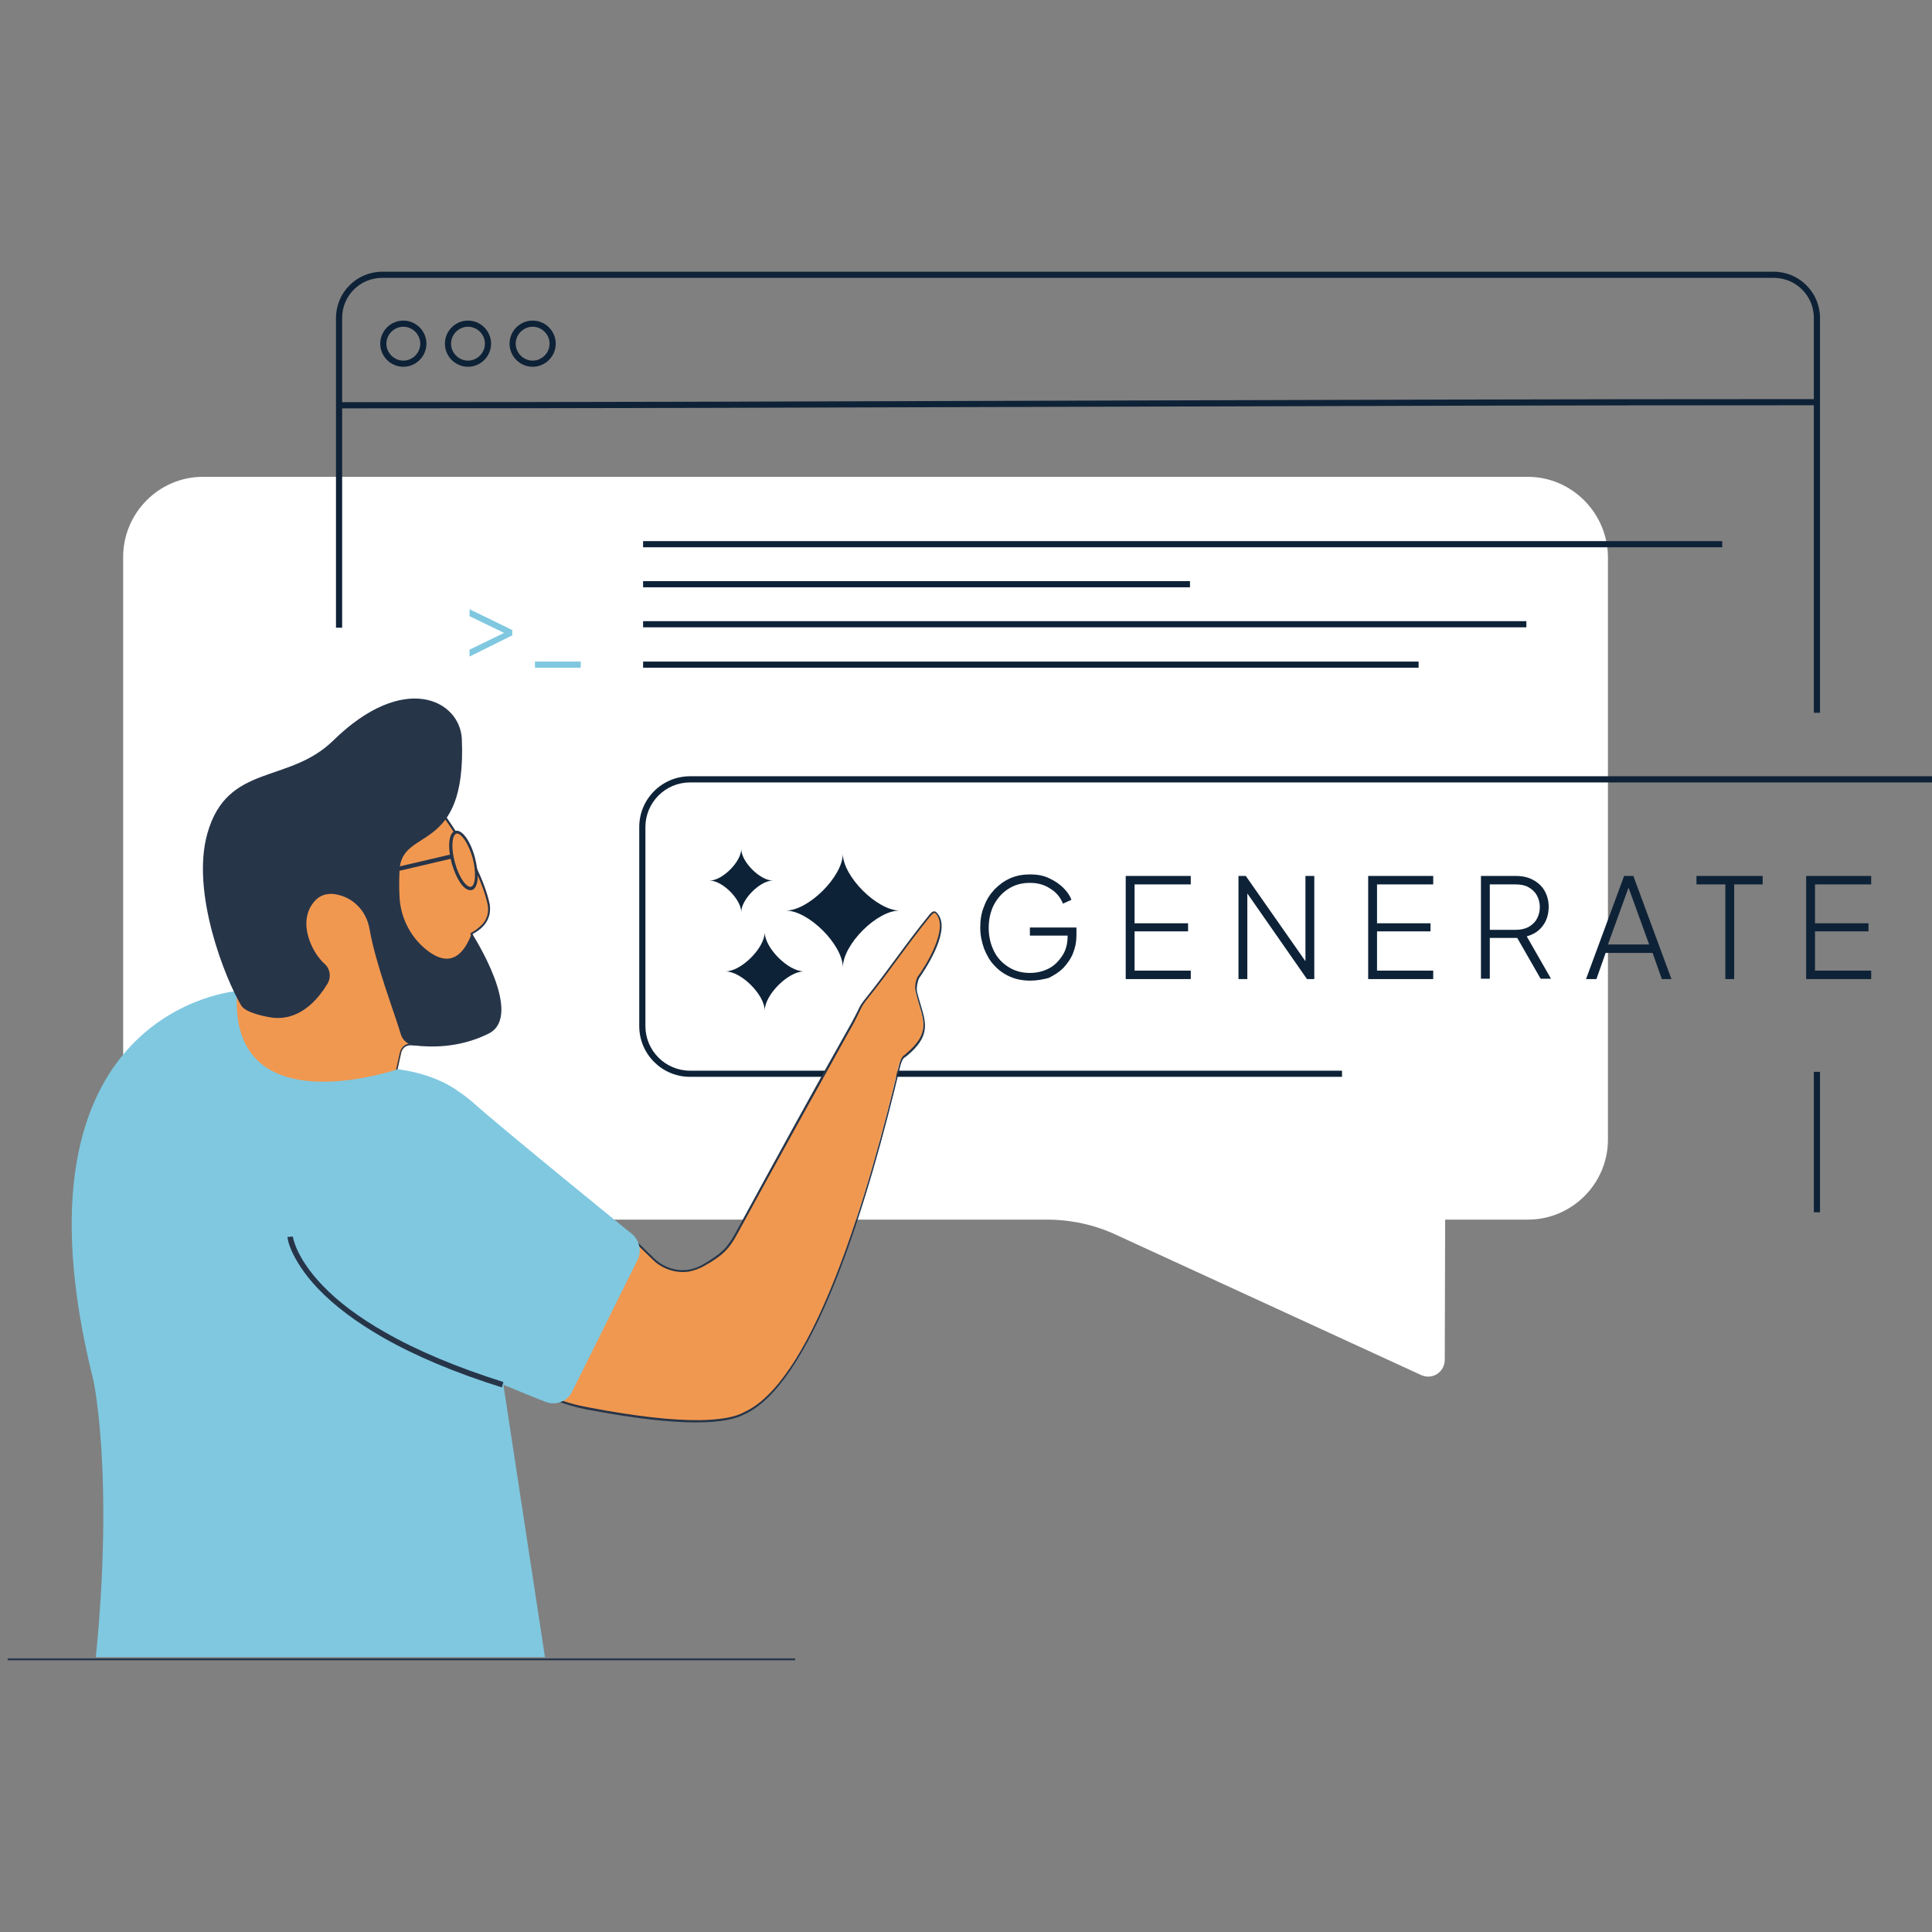 <svg xmlns="http://www.w3.org/2000/svg" xmlns:xlink="http://www.w3.org/1999/xlink" width="1920" zoomAndPan="magnify" viewBox="0 0 1440 1440" height="1920" preserveAspectRatio="xMidYMid meet"><rect x="0" y="0" width="1440" height="1440" fill="#808080" stroke="none"/><defs><clipPath id="b50bdb3b79"><path d="M 250 202.5 L 1357 202.5 L 1357 532 L 250 532 Z M 250 202.5 "></path></clipPath><clipPath id="25720dd16e"><path d="M 5 1236 L 593 1236 L 593 1237.5 L 5 1237.5 Z M 5 1236 "></path></clipPath></defs><g id="194d0af4b1"><path style=" stroke:none;fill-rule:nonzero;fill:#ffffff;fill-opacity:1;" d="M 1138.805 355.41 L 151.172 355.41 C 118.469 355.41 91.793 382.375 91.793 415.074 L 91.793 849.371 C 91.793 882.07 118.469 909.035 151.457 909.035 L 780.238 909.035 C 798.023 909.035 815.523 912.766 831.586 920.223 L 1059.348 1024.926 C 1067.664 1028.652 1076.844 1022.629 1076.844 1013.449 L 1077.133 909.035 L 1138.805 909.035 C 1171.508 909.035 1198.469 882.359 1198.469 849.371 L 1198.469 415.074 C 1198.184 382.375 1171.508 355.41 1138.805 355.41 Z M 1138.805 355.41 "></path><g clip-rule="nonzero" clip-path="url(#b50bdb3b79)"><path style=" stroke:none;fill-rule:nonzero;fill:#0e2237;fill-opacity:1;" d="M 1356.527 531.25 L 1351.938 531.25 L 1351.938 236.941 C 1351.938 220.305 1338.453 207.109 1322.102 207.109 L 284.844 207.109 C 268.207 207.109 255.012 220.59 255.012 236.941 L 255.012 467.855 L 250.422 467.855 L 250.422 236.941 C 250.422 218.008 265.914 202.52 284.844 202.52 L 1322.105 202.52 C 1341.035 202.52 1356.527 218.008 1356.527 236.941 Z M 1356.527 531.25 "></path></g><path style=" stroke:none;fill-rule:nonzero;fill:#0e2237;fill-opacity:1;" d="M 300.621 273.371 C 291.156 273.371 283.41 265.625 283.41 256.16 C 283.41 246.691 291.156 238.949 300.621 238.949 C 310.086 238.949 317.832 246.691 317.832 256.16 C 317.832 265.625 310.086 273.371 300.621 273.371 Z M 300.621 243.539 C 293.738 243.539 288 249.273 288 256.16 C 288 263.043 293.738 268.781 300.621 268.781 C 307.508 268.781 313.242 263.043 313.242 256.16 C 313.242 249.273 307.508 243.539 300.621 243.539 Z M 300.621 243.539 "></path><path style=" stroke:none;fill-rule:nonzero;fill:#0e2237;fill-opacity:1;" d="M 348.812 273.371 C 339.348 273.371 331.602 265.625 331.602 256.16 C 331.602 246.691 339.348 238.949 348.812 238.949 C 358.277 238.949 366.023 246.691 366.023 256.16 C 366.023 265.625 358.277 273.371 348.812 273.371 Z M 348.812 243.539 C 341.93 243.539 336.191 249.273 336.191 256.16 C 336.191 263.043 341.93 268.781 348.812 268.781 C 355.695 268.781 361.434 263.043 361.434 256.16 C 361.434 249.273 355.695 243.539 348.812 243.539 Z M 348.812 243.539 "></path><path style=" stroke:none;fill-rule:nonzero;fill:#0e2237;fill-opacity:1;" d="M 397.004 273.371 C 387.539 273.371 379.793 265.625 379.793 256.16 C 379.793 246.691 387.539 238.949 397.004 238.949 C 406.469 238.949 414.215 246.691 414.215 256.16 C 414.215 265.625 406.469 273.371 397.004 273.371 Z M 397.004 243.539 C 390.121 243.539 384.383 249.273 384.383 256.16 C 384.383 263.043 390.121 268.781 397.004 268.781 C 403.887 268.781 409.625 263.043 409.625 256.16 C 409.625 249.273 403.887 243.539 397.004 243.539 Z M 397.004 243.539 "></path><path style=" stroke:none;fill-rule:nonzero;fill:#0e2237;fill-opacity:1;" d="M 253.578 304.352 L 253.578 299.762 C 440.32 299.762 624.766 299.188 803.473 298.613 C 981.895 298.039 1166.629 297.465 1353.371 297.465 L 1353.371 302.055 C 1166.629 302.055 982.184 302.629 803.473 303.203 C 624.766 303.777 440.32 304.352 253.578 304.352 Z M 253.578 304.352 "></path><path style=" stroke:none;fill-rule:nonzero;fill:#0e2237;fill-opacity:1;" d="M 1351.938 798.883 L 1356.527 798.883 L 1356.527 903.586 L 1351.938 903.586 Z M 1351.938 798.883 "></path><path style=" stroke:none;fill-rule:nonzero;fill:#0e2237;fill-opacity:1;" d="M 1000.254 802.613 L 514.328 802.613 C 493.387 802.613 476.461 785.688 476.461 764.75 L 476.461 616.445 C 476.461 595.508 493.387 578.582 514.328 578.582 L 1440 578.582 L 1440 583.172 L 514.328 583.172 C 495.969 583.172 481.051 598.086 481.051 616.445 L 481.051 764.75 C 481.051 783.109 495.969 798.023 514.328 798.023 L 1000.254 798.023 Z M 1000.254 802.613 "></path><path style=" stroke:none;fill-rule:nonzero;fill:#0e2237;fill-opacity:1;" d="M 767.906 730.898 C 762.453 730.898 757.578 730.039 752.988 728.031 C 748.398 726.023 744.668 723.441 741.227 719.715 C 737.785 716.27 735.488 711.969 733.48 707.09 C 731.762 702.215 730.613 697.051 730.613 691.316 C 730.613 685.578 731.473 680.129 733.48 675.539 C 735.203 670.66 737.785 666.645 741.227 662.918 C 744.668 659.473 748.398 656.605 752.988 654.598 C 757.578 652.59 762.453 651.73 767.906 651.73 C 773.066 651.73 777.945 652.59 781.961 654.598 C 786.262 656.605 789.707 658.902 792.574 661.77 C 795.441 664.637 797.449 667.508 798.598 670.66 L 792.285 673.531 C 790.277 668.652 787.125 664.926 782.82 662.344 C 778.52 659.473 773.641 658.039 767.617 658.039 C 761.594 658.039 756.43 659.473 751.84 662.344 C 747.25 665.211 743.809 668.941 740.941 674.105 C 738.359 678.98 736.926 685.004 736.926 691.602 C 736.926 698.199 738.359 703.938 740.941 709.102 C 743.523 714.262 747.25 717.992 751.84 720.859 C 756.43 723.73 761.594 725.164 767.617 725.164 C 772.781 725.164 777.656 724.016 781.961 721.723 C 786.262 719.426 789.418 715.984 792 711.969 C 794.582 707.953 795.73 703.074 795.73 697.914 L 795.73 694.184 L 798.598 697.34 L 767.617 697.34 L 767.617 691.316 L 802.328 691.316 L 802.328 697.051 C 802.328 701.93 801.465 706.23 799.746 710.535 C 798.023 714.836 795.441 718.277 792.574 721.434 C 789.418 724.59 785.688 726.883 781.672 728.895 C 777.371 730.039 772.781 730.898 767.906 730.898 Z M 767.906 730.898 "></path><path style=" stroke:none;fill-rule:nonzero;fill:#0e2237;fill-opacity:1;" d="M 839.043 729.754 L 839.043 652.875 L 887.523 652.875 L 887.523 659.188 L 845.641 659.188 L 845.641 688.16 L 885.516 688.16 L 885.516 694.184 L 845.641 694.184 L 845.641 723.441 L 887.523 723.441 L 887.523 729.754 Z M 839.043 729.754 "></path><path style=" stroke:none;fill-rule:nonzero;fill:#0e2237;fill-opacity:1;" d="M 923.09 729.754 L 923.09 652.875 L 928.543 652.875 L 975.297 719.715 L 973.004 719.715 L 973.004 652.875 L 979.602 652.875 L 979.602 729.754 L 974.152 729.754 L 927.395 662.629 L 929.688 662.629 L 929.688 729.754 Z M 923.09 729.754 "></path><path style=" stroke:none;fill-rule:nonzero;fill:#0e2237;fill-opacity:1;" d="M 1019.762 729.754 L 1019.762 652.875 L 1068.238 652.875 L 1068.238 659.188 L 1026.359 659.188 L 1026.359 688.16 L 1066.23 688.16 L 1066.23 694.184 L 1026.359 694.184 L 1026.359 723.441 L 1068.238 723.441 L 1068.238 729.754 Z M 1019.762 729.754 "></path><path style=" stroke:none;fill-rule:nonzero;fill:#0e2237;fill-opacity:1;" d="M 1103.809 729.754 L 1103.809 652.875 L 1129.625 652.875 C 1134.5 652.875 1138.805 653.738 1142.535 655.746 C 1146.262 657.754 1149.133 660.336 1151.141 663.777 C 1153.148 667.219 1154.293 671.234 1154.293 675.824 C 1154.293 681.273 1152.859 686.152 1149.992 689.879 C 1147.125 693.895 1143.109 696.477 1137.945 697.914 L 1156.016 729.465 L 1148.27 729.465 L 1129.051 695.906 L 1134.5 699.059 L 1110.406 699.059 L 1110.406 729.465 L 1103.809 729.465 Z M 1110.406 693.035 L 1129.625 693.035 C 1133.066 693.035 1136.223 692.461 1139.09 691.027 C 1141.672 689.594 1143.969 687.586 1145.402 685.004 C 1146.836 682.422 1147.695 679.555 1147.695 676.113 C 1147.695 672.668 1146.836 669.801 1145.402 667.219 C 1143.969 664.637 1141.672 662.629 1139.09 661.195 C 1136.512 659.762 1133.355 659.188 1129.625 659.188 L 1110.406 659.188 Z M 1110.406 693.035 "></path><path style=" stroke:none;fill-rule:nonzero;fill:#0e2237;fill-opacity:1;" d="M 1182.121 729.754 L 1210.52 652.875 L 1217.402 652.875 L 1245.801 729.754 L 1238.629 729.754 L 1231.746 710.246 L 1196.75 710.246 L 1189.863 729.754 Z M 1198.469 703.938 L 1229.164 703.938 L 1212.527 658.039 L 1215.109 658.039 Z M 1198.469 703.938 "></path><path style=" stroke:none;fill-rule:nonzero;fill:#0e2237;fill-opacity:1;" d="M 1285.961 729.754 L 1285.961 659.188 L 1264.445 659.188 L 1264.445 652.875 L 1313.785 652.875 L 1313.785 659.188 L 1292.559 659.188 L 1292.559 729.754 Z M 1285.961 729.754 "></path><path style=" stroke:none;fill-rule:nonzero;fill:#0e2237;fill-opacity:1;" d="M 1346.199 729.754 L 1346.199 652.875 L 1394.676 652.875 L 1394.676 659.188 L 1352.797 659.188 L 1352.797 688.16 L 1392.668 688.16 L 1392.668 694.184 L 1352.797 694.184 L 1352.797 723.441 L 1394.676 723.441 L 1394.676 729.754 Z M 1346.199 729.754 "></path><path style=" stroke:none;fill-rule:nonzero;fill:#0e2237;fill-opacity:1;" d="M 552.477 679.84 C 552.477 670.375 538.422 656.32 528.957 656.32 C 538.422 656.32 552.477 642.262 552.477 632.797 C 552.477 642.262 566.535 656.32 576 656.32 C 566.535 656.32 552.477 670.375 552.477 679.84 Z M 552.477 679.84 "></path><path style=" stroke:none;fill-rule:nonzero;fill:#0e2237;fill-opacity:1;" d="M 569.977 753.273 C 569.977 741.516 552.477 724.016 540.719 724.016 C 552.477 724.016 569.977 706.52 569.977 694.758 C 569.977 706.52 587.473 724.016 599.234 724.016 C 587.473 724.016 569.977 741.516 569.977 753.273 Z M 569.977 753.273 "></path><path style=" stroke:none;fill-rule:nonzero;fill:#0e2237;fill-opacity:1;" d="M 628.207 721.148 C 628.207 704.223 602.676 678.691 585.754 678.691 C 602.676 678.691 628.207 653.164 628.207 636.238 C 628.207 653.164 653.738 678.691 670.66 678.691 C 653.738 678.406 628.207 703.938 628.207 721.148 Z M 628.207 721.148 "></path><path style=" stroke:none;fill-rule:nonzero;fill:#0e2237;fill-opacity:1;" d="M 479.332 403.316 L 1283.664 403.316 L 1283.664 407.906 L 479.332 407.906 Z M 479.332 403.316 "></path><path style=" stroke:none;fill-rule:nonzero;fill:#0e2237;fill-opacity:1;" d="M 479.332 433.148 L 886.949 433.148 L 886.949 437.738 L 479.332 437.738 Z M 479.332 433.148 "></path><path style=" stroke:none;fill-rule:nonzero;fill:#0e2237;fill-opacity:1;" d="M 479.332 462.98 L 1137.656 462.98 L 1137.656 467.57 L 479.332 467.57 Z M 479.332 462.98 "></path><path style=" stroke:none;fill-rule:nonzero;fill:#0e2237;fill-opacity:1;" d="M 479.332 493.098 L 1057.34 493.098 L 1057.34 497.688 L 479.332 497.688 Z M 479.332 493.098 "></path><path style=" stroke:none;fill-rule:nonzero;fill:#7fc8e0;fill-opacity:1;" d="M 349.961 489.371 L 349.961 484.207 L 377.785 470.727 L 377.785 472.734 L 349.961 459.25 L 349.961 454.086 L 381.801 469.578 L 381.801 473.594 Z M 349.961 489.371 "></path><path style=" stroke:none;fill-rule:nonzero;fill:#7fc8e0;fill-opacity:1;" d="M 398.727 493.098 L 432.859 493.098 L 432.859 497.688 L 398.727 497.688 Z M 398.727 493.098 "></path><path style=" stroke:none;fill-rule:nonzero;fill:#f19850;fill-opacity:1;" d="M 357.992 961.531 L 475.602 927.109 L 487.074 938.293 C 493.961 944.891 503.715 948.047 513.18 946.613 C 516.91 946.039 520.926 944.605 525.516 942.023 C 537.562 934.852 542.438 930.836 549.035 918.5 C 577.148 866.867 607.266 812.367 635.664 761.594 C 642.262 749.832 639.109 752.414 647.141 742.375 C 661.77 724.016 677.547 700.781 692.75 682.137 C 694.758 679.555 696.477 677.547 699.348 682.996 C 705.371 694.469 692.176 717.133 684.145 728.32 C 683.281 729.465 681.562 735.203 682.422 739.219 C 687.297 759.012 695.332 769.051 675.25 785.977 C 673.531 787.41 671.523 787.41 669.801 794.582 C 645.707 896.988 604.684 1030.66 553.914 1053.609 C 543.586 1059.633 515.188 1065.082 437.738 1050.453 C 353.402 1033.816 357.992 961.531 357.992 961.531 Z M 357.992 961.531 "></path><path style=" stroke:none;fill-rule:nonzero;fill:#273549;fill-opacity:1;" d="M 518.629 1060.207 C 500.559 1060.207 474.742 1057.625 438.312 1050.742 C 418.805 1047.012 402.453 1040.129 389.547 1029.801 C 379.219 1021.77 371.188 1011.73 365.738 999.969 C 356.27 979.887 357.418 961.531 357.418 961.531 L 357.418 960.957 L 357.992 960.957 L 475.887 926.535 L 487.648 938.008 C 494.535 944.605 504 947.762 513.18 946.328 C 517.195 945.754 520.926 944.32 525.227 941.738 C 537.562 934.277 541.863 930.551 548.461 918.5 C 578.008 864.285 607.84 809.785 635.09 761.594 C 637.387 757.289 638.535 754.996 639.395 753.273 C 640.828 750.121 641.402 748.684 646.566 742.375 C 653.449 733.77 660.91 723.73 668.078 713.977 C 676.113 703.074 684.43 691.887 692.461 682.137 C 693.609 680.703 694.758 679.266 696.477 679.266 C 697.625 679.266 698.773 680.703 700.207 682.996 C 707.379 696.477 688.734 723.73 685.004 729.18 C 684.43 730.039 682.711 735.777 683.57 739.508 C 684.43 742.949 685.289 745.816 686.152 748.684 C 690.453 763.027 693.324 772.492 676.113 786.836 C 675.824 787.125 675.25 787.41 674.965 787.695 C 673.531 788.559 672.383 789.418 670.949 794.867 C 660.621 838.469 643.984 901.578 623.043 954.07 C 600.668 1010.008 577.723 1043.855 554.773 1054.184 C 549.035 1057.34 538.137 1060.207 518.629 1060.207 Z M 358.852 962.102 C 358.852 964.973 358.566 981.609 367.172 999.395 C 372.621 1010.867 380.367 1020.91 390.691 1028.652 C 403.316 1038.691 419.379 1045.578 438.883 1049.02 C 473.309 1055.617 501.133 1058.773 522.07 1058.484 C 537.273 1058.199 548.176 1056.191 554.773 1052.461 C 577.434 1042.137 600.094 1008.859 622.184 953.211 C 643.125 900.719 659.762 837.609 670.086 794.008 C 671.523 787.984 673.242 786.836 674.676 785.977 C 674.965 785.688 675.25 785.402 675.539 785.117 C 691.887 771.348 689.309 762.453 685.004 748.398 C 684.145 745.531 683.281 742.375 682.422 738.934 C 681.273 734.629 683.281 728.605 684.145 727.746 C 686.727 724.301 692.75 715.125 696.766 705.371 C 700.781 695.617 701.641 688.16 699.059 683.281 C 697.914 680.988 697.051 680.414 696.477 680.414 C 695.617 680.414 694.758 681.562 693.609 682.711 C 685.578 692.461 677.258 703.648 669.227 714.551 C 662.055 724.301 654.883 734.055 647.715 742.949 C 642.836 748.973 642.262 750.406 640.828 753.562 C 639.969 755.281 638.82 757.863 636.527 762.168 C 609.562 810.645 579.441 864.859 549.898 919.074 C 543.301 931.41 538.422 935.715 526.086 942.883 C 521.785 945.465 517.77 946.898 513.465 947.762 C 504 949.195 493.961 946.039 486.789 939.156 L 475.602 928.254 Z M 358.852 962.102 "></path><path style=" stroke:none;fill-rule:nonzero;fill:#f19850;fill-opacity:1;" d="M 359.426 761.309 C 351.68 771.922 337.34 780.527 307.508 778.23 C 303.488 777.945 300.047 780.527 299.188 784.543 L 283.695 853.387 L 152.891 778.805 L 288.285 554.773 C 288.285 554.773 353.688 623.617 364.875 673.531 C 366.023 678.98 364.59 685.004 360.574 689.02 C 358.566 691.316 355.695 693.609 351.969 695.617 L 357.992 714.551 C 361.434 726.023 366.598 751.555 359.426 761.309 Z M 359.426 761.309 "></path><path style=" stroke:none;fill-rule:nonzero;fill:#273549;fill-opacity:1;" d="M 283.984 854.246 L 151.746 779.09 L 152.031 778.52 L 287.715 553.625 L 288.285 554.199 C 288.574 554.484 304.926 571.695 322.422 594.934 C 351.969 633.945 361.723 659.188 364.875 673.531 C 366.023 679.266 364.59 685.289 360.574 689.879 C 358.277 692.461 355.41 694.469 352.254 696.191 L 357.992 714.551 C 361.148 724.016 367.172 751.266 359.426 761.879 C 349.672 775.363 332.461 781.098 306.645 779.09 C 302.918 778.805 299.762 781.098 298.902 784.828 Z M 153.465 778.52 L 282.836 852.238 L 298.039 784.543 C 298.902 780.238 302.918 777.371 307.219 777.656 C 332.461 779.379 349.387 773.93 358.566 761.02 C 365.164 751.84 360.859 728.031 356.844 714.836 L 350.535 695.617 L 351.109 695.332 C 354.262 693.609 357.133 691.316 359.426 689.02 C 363.156 685.004 364.59 679.555 363.441 674.102 C 360.285 659.762 350.535 634.805 321.273 596.078 C 305.785 575.426 290.867 559.648 287.715 556.207 Z M 153.465 778.52 "></path><path style=" stroke:none;fill-rule:nonzero;fill:#f19850;fill-opacity:1;" d="M 353.094 639.055 C 353.281 639.746 353.461 640.434 353.625 641.125 C 353.789 641.82 353.938 642.508 354.078 643.195 C 354.215 643.887 354.336 644.57 354.449 645.246 C 354.559 645.926 354.652 646.598 354.734 647.258 C 354.816 647.918 354.883 648.57 354.934 649.207 C 354.984 649.848 355.02 650.473 355.043 651.082 C 355.062 651.691 355.07 652.285 355.059 652.859 C 355.051 653.434 355.027 653.988 354.988 654.523 C 354.949 655.059 354.895 655.566 354.824 656.059 C 354.754 656.547 354.672 657.008 354.574 657.449 C 354.477 657.887 354.363 658.297 354.234 658.68 C 354.109 659.066 353.969 659.418 353.816 659.746 C 353.66 660.07 353.496 660.363 353.316 660.629 C 353.137 660.895 352.945 661.125 352.742 661.324 C 352.539 661.527 352.324 661.691 352.102 661.828 C 351.875 661.961 351.641 662.062 351.395 662.129 C 351.152 662.195 350.898 662.23 350.637 662.23 C 350.375 662.23 350.105 662.195 349.828 662.125 C 349.551 662.059 349.27 661.957 348.98 661.82 C 348.691 661.684 348.398 661.516 348.098 661.312 C 347.801 661.113 347.5 660.879 347.195 660.613 C 346.891 660.348 346.582 660.051 346.273 659.727 C 345.965 659.398 345.656 659.043 345.348 658.66 C 345.039 658.273 344.73 657.859 344.426 657.422 C 344.117 656.984 343.812 656.52 343.512 656.027 C 343.211 655.539 342.914 655.027 342.621 654.492 C 342.328 653.957 342.039 653.402 341.758 652.824 C 341.477 652.25 341.203 651.656 340.934 651.047 C 340.664 650.434 340.406 649.812 340.152 649.172 C 339.902 648.531 339.66 647.883 339.426 647.219 C 339.191 646.555 338.969 645.887 338.758 645.207 C 338.547 644.527 338.344 643.844 338.156 643.156 C 337.969 642.469 337.789 641.777 337.625 641.086 C 337.461 640.395 337.312 639.703 337.176 639.016 C 337.035 638.328 336.914 637.645 336.805 636.965 C 336.691 636.289 336.598 635.617 336.516 634.957 C 336.434 634.293 336.371 633.645 336.316 633.004 C 336.266 632.367 336.23 631.742 336.207 631.133 C 336.188 630.523 336.184 629.93 336.191 629.355 C 336.199 628.781 336.223 628.227 336.262 627.691 C 336.301 627.156 336.355 626.645 336.426 626.156 C 336.496 625.668 336.578 625.203 336.676 624.766 C 336.777 624.328 336.887 623.918 337.016 623.531 C 337.141 623.148 337.281 622.793 337.434 622.469 C 337.59 622.145 337.754 621.848 337.934 621.582 C 338.113 621.32 338.305 621.086 338.508 620.887 C 338.711 620.688 338.926 620.52 339.148 620.387 C 339.375 620.25 339.609 620.152 339.855 620.082 C 340.098 620.016 340.352 619.984 340.613 619.984 C 340.875 619.984 341.145 620.02 341.422 620.086 C 341.699 620.156 341.98 620.258 342.27 620.395 C 342.559 620.527 342.852 620.699 343.152 620.898 C 343.449 621.102 343.75 621.336 344.055 621.598 C 344.359 621.863 344.668 622.16 344.977 622.488 C 345.285 622.812 345.594 623.172 345.902 623.555 C 346.211 623.941 346.52 624.352 346.824 624.793 C 347.133 625.23 347.438 625.695 347.738 626.184 C 348.039 626.676 348.336 627.188 348.629 627.723 C 348.922 628.258 349.211 628.812 349.492 629.387 C 349.773 629.965 350.047 630.559 350.316 631.168 C 350.586 631.777 350.844 632.402 351.098 633.043 C 351.348 633.68 351.59 634.332 351.824 634.996 C 352.059 635.656 352.281 636.328 352.492 637.004 C 352.703 637.684 352.906 638.367 353.094 639.055 Z M 353.094 639.055 "></path><path style=" stroke:none;fill-rule:nonzero;fill:#273549;fill-opacity:1;" d="M 350.535 663.488 C 345.656 663.488 340.207 655.457 336.766 643.695 C 333.324 631.074 334.469 620.461 339.348 619.316 C 344.223 617.879 350.535 626.484 353.977 639.109 C 355.41 644.844 356.27 650.582 355.984 654.883 C 355.695 659.762 353.977 662.918 351.395 663.488 C 351.395 663.488 351.109 663.488 350.535 663.488 Z M 340.781 621.324 C 340.492 621.324 340.492 621.324 340.207 621.324 C 337.051 622.184 335.906 631.363 339.059 642.836 C 342.215 654.598 347.953 661.77 351.109 660.91 C 352.543 660.621 353.688 658.039 353.977 654.312 C 354.262 650.008 353.688 644.844 352.254 639.395 C 349.098 628.492 343.938 621.324 340.781 621.324 Z M 340.781 621.324 "></path><path style=" stroke:none;fill-rule:nonzero;fill:#273549;fill-opacity:1;" d="M 250.336 656.879 L 335.523 636.945 L 336.242 640.016 L 251.055 659.949 Z M 250.336 656.879 "></path><path style=" stroke:none;fill-rule:nonzero;fill:#7fc8e0;fill-opacity:1;" d="M 176.703 738.645 C 169.531 840.766 296.605 796.875 296.605 796.875 C 316.113 799.746 330.453 805.48 341.355 813.227 C 344.797 815.523 348.238 818.102 351.969 821.258 C 376.062 842.773 469.863 918.789 469.863 918.789 C 476.461 923.379 478.758 932.559 475.027 939.441 L 425.977 1038.121 C 422.246 1044.719 414.215 1047.586 407.043 1045.004 C 398.727 1041.848 387.539 1037.258 375.203 1032.094 L 406.184 1235.188 L 71.426 1235.188 C 84.91 1099.793 69.707 1029.227 69.707 1029.227 C 0 752.129 176.703 738.645 176.703 738.645 Z M 176.703 738.645 "></path><path style=" stroke:none;fill-rule:nonzero;fill:#273549;fill-opacity:1;" d="M 374.055 1034.102 C 339.348 1023.203 309.227 1010.582 284.844 996.527 C 265.34 985.34 249.273 973.289 236.941 960.383 C 226.039 948.91 220.59 939.156 217.723 933.133 C 214.566 926.246 214.277 922.23 214.277 921.945 L 218.293 921.656 C 218.293 921.945 220.305 937.148 240.383 958.086 C 252.145 970.422 267.922 982.184 287.141 993.082 C 311.234 1006.852 340.781 1019.188 375.203 1030.086 Z M 374.055 1034.102 "></path><path style=" stroke:none;fill-rule:nonzero;fill:#273549;fill-opacity:1;" d="M 154.613 621.035 C 169.531 568.543 215.141 584.605 248.414 551.906 C 301.195 500.27 342.789 521.785 344.223 550.758 C 347.953 638.535 298.902 615.297 297.754 649.148 C 297.465 656.32 297.465 662.344 297.754 667.793 C 298.328 683.281 305.496 697.914 317.547 707.664 C 329.879 717.707 342.789 719.141 351.68 695.617 C 351.68 695.617 391.555 757.004 364.016 770.484 C 341.355 781.672 319.555 780.527 308.367 779.09 C 303.777 778.52 299.762 775.074 298.613 770.484 C 294.312 755.57 279.969 718.852 275.379 692.176 C 273.371 680.988 265.914 671.523 255.012 667.793 C 247.555 665.211 240.094 665.496 234.645 671.523 C 220.875 686.727 232.637 710.246 241.816 718.277 C 246.121 722.008 246.98 728.32 244.113 733.195 C 229.48 757.289 212.844 759.871 202.52 758.438 C 196.781 757.578 183.012 754.711 179.855 749.547 C 168.094 730.039 141.992 665.211 154.613 621.035 Z M 154.613 621.035 "></path><g clip-rule="nonzero" clip-path="url(#25720dd16e)"><path style=" stroke:none;fill-rule:nonzero;fill:#273549;fill-opacity:1;" d="M 5.738 1236.047 L 592.637 1236.047 L 592.637 1237.48 L 5.738 1237.48 Z M 5.738 1236.047 "></path></g></g></svg>